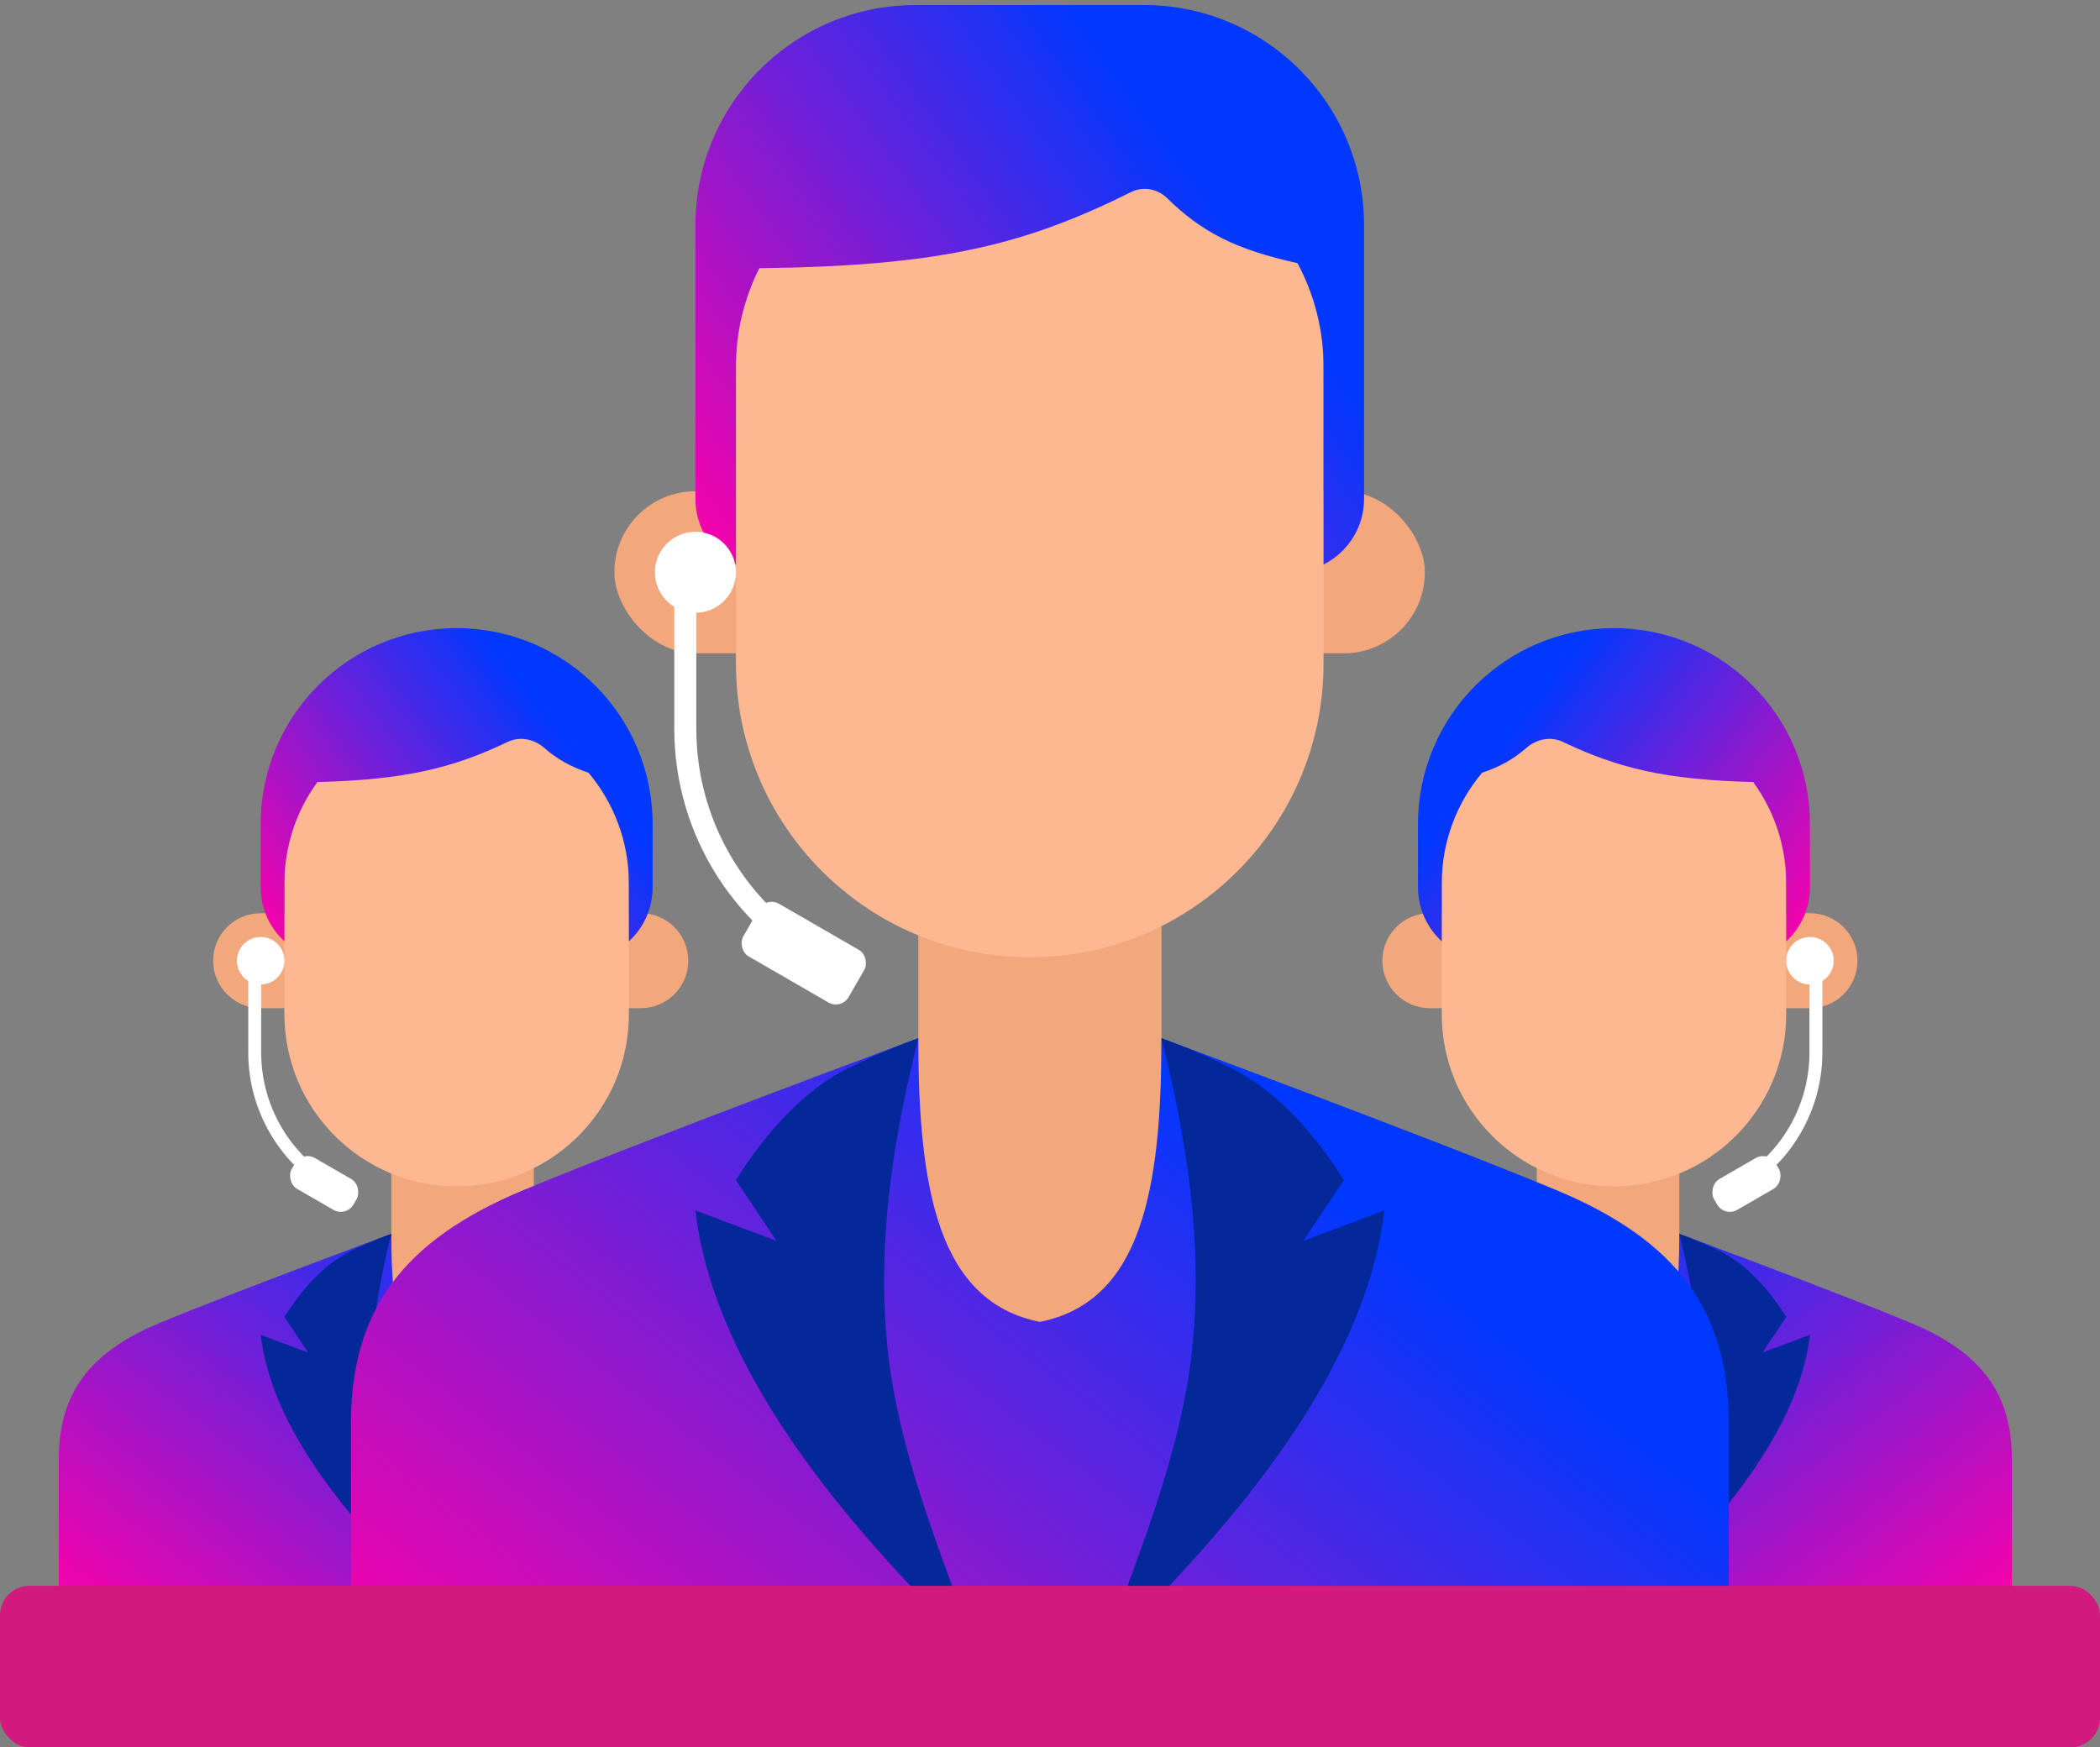 <?xml version="1.0" encoding="UTF-8"?> <svg xmlns="http://www.w3.org/2000/svg" width="143" height="119" viewBox="0 0 143 119" fill="none"><rect x="0" y="0" width="143" height="119" fill="#808080" stroke="none"/> <path d="M38.779 65.427C38.779 63.64 40.228 62.191 42.015 62.191H43.632C45.419 62.191 46.868 63.64 46.868 65.427C46.868 67.213 45.419 68.662 43.632 68.662H42.015C40.228 68.662 38.779 67.213 38.779 65.427Z" fill="#F2A77D"></path> <path d="M14.515 65.427C14.515 63.64 15.963 62.191 17.75 62.191H19.368C21.154 62.191 22.603 63.64 22.603 65.427C22.603 67.213 21.154 68.662 19.368 68.662H17.75C15.963 68.662 14.515 67.213 14.515 65.427Z" fill="#F2A77D"></path> <rect x="26.646" y="75.941" width="9.706" height="21.838" fill="#F2A77D"></rect> <path d="M19.368 54.303C19.368 51.066 21.992 48.441 25.23 48.441H34.617C39.149 48.441 42.824 52.116 42.824 56.648V69.066C42.824 75.543 37.573 80.794 31.096 80.794C24.619 80.794 19.368 75.543 19.368 69.066V54.303Z" fill="#FEB891"></path> <path fill-rule="evenodd" clip-rule="evenodd" d="M17.75 56.125C17.75 48.755 23.725 42.779 31.096 42.779C38.466 42.779 44.441 48.755 44.441 56.125V60.427C44.441 61.884 43.818 63.196 42.823 64.11V60.169C42.823 57.296 41.789 54.663 40.074 52.624C38.836 52.212 37.922 51.689 37.043 50.921C36.358 50.324 35.388 50.134 34.568 50.527C30.788 52.337 27.549 53.102 21.615 53.262C20.201 55.2 19.367 57.587 19.367 60.169V64.108C18.373 63.194 17.75 61.883 17.75 60.427V56.125Z" fill="url(#paint0_linear_1323_107)"></path> <path fill-rule="evenodd" clip-rule="evenodd" d="M26.647 84.03C26.647 84.03 15.728 88.074 10.875 90.096C6.022 92.118 4 94.949 4 99.397V109.912L31.5 108.699V108.699L59 109.912V99.397C59 94.949 56.978 92.118 52.125 90.096C47.272 88.074 36.353 84.03 36.353 84.03C36.353 90.096 35.544 94.544 31.5 95.353C27.456 94.544 26.647 90.096 26.647 84.03Z" fill="url(#paint1_linear_1323_107)"></path> <path d="M37.565 96.567C37.969 92.927 37.595 88.94 36.351 84.03C36.351 84.03 37.566 84.434 39.184 85.243C40.801 86.052 42.317 87.598 43.634 89.691L42.015 92.118L45.25 90.905C44.394 98.235 37.596 105.03 33.948 108.675L33.925 108.699C35.767 103.953 37.16 100.206 37.565 96.567Z" fill="#042899"></path> <path d="M25.436 96.567C25.031 92.927 25.405 88.94 26.649 84.03C26.649 84.03 25.434 84.434 23.816 85.243C22.199 86.052 20.683 87.598 19.366 89.691L20.985 92.118L17.75 90.905C18.607 98.235 25.404 105.03 29.052 108.675L29.075 108.699C27.233 103.953 25.84 100.206 25.436 96.567Z" fill="#042899"></path> <circle cx="17.75" cy="65.427" r="1.618" fill="white"></circle> <path fill-rule="evenodd" clip-rule="evenodd" d="M16.905 71.674V65.831H17.785V71.674C17.785 75.587 20.051 79.146 23.597 80.8L23.225 81.597C19.37 79.798 16.905 75.928 16.905 71.674Z" fill="white"></path> <rect x="20.581" y="78.368" width="4.853" height="2.426" rx="1" transform="rotate(30 20.581 78.368)" fill="white"></rect> <path d="M102.221 65.427C102.221 63.64 100.772 62.191 98.985 62.191H97.368C95.581 62.191 94.132 63.64 94.132 65.427C94.132 67.213 95.581 68.662 97.368 68.662H98.985C100.772 68.662 102.221 67.213 102.221 65.427Z" fill="#F2A77D"></path> <path d="M126.485 65.427C126.485 63.64 125.037 62.191 123.25 62.191H121.632C119.846 62.191 118.397 63.64 118.397 65.427C118.397 67.213 119.846 68.662 121.632 68.662H123.25C125.037 68.662 126.485 67.213 126.485 65.427Z" fill="#F2A77D"></path> <rect width="9.706" height="21.838" transform="matrix(-1 0 0 1 114.354 75.941)" fill="#F2A77D"></rect> <path d="M121.632 54.303C121.632 51.066 119.008 48.441 115.77 48.441H106.383C101.851 48.441 98.176 52.116 98.176 56.648V69.066C98.176 75.543 103.427 80.794 109.904 80.794C116.382 80.794 121.632 75.543 121.632 69.066V54.303Z" fill="#FEB891"></path> <path fill-rule="evenodd" clip-rule="evenodd" d="M123.25 56.125C123.25 48.755 117.275 42.779 109.904 42.779C102.534 42.779 96.559 48.755 96.559 56.125V60.427C96.559 61.884 97.182 63.196 98.177 64.11V60.169C98.177 57.296 99.211 54.663 100.926 52.624C102.164 52.212 103.078 51.689 103.957 50.921C104.643 50.324 105.612 50.134 106.432 50.527C110.212 52.337 113.451 53.102 119.385 53.262C120.799 55.2 121.633 57.587 121.633 60.169V64.108C122.627 63.194 123.25 61.883 123.25 60.427V56.125Z" fill="url(#paint2_linear_1323_107)"></path> <path fill-rule="evenodd" clip-rule="evenodd" d="M114.353 84.03C114.353 84.03 125.272 88.074 130.125 90.096C134.978 92.118 137 94.949 137 99.397V109.912L109.5 108.699V108.699L82 109.912V99.397C82 94.949 84.022 92.118 88.875 90.096C93.728 88.074 104.647 84.03 104.647 84.03C104.647 90.096 105.456 94.544 109.5 95.353C113.544 94.544 114.353 90.096 114.353 84.03Z" fill="url(#paint3_linear_1323_107)"></path> <path d="M103.435 96.567C103.031 92.927 103.405 88.94 104.649 84.03C104.649 84.03 103.434 84.434 101.816 85.243C100.199 86.052 98.683 87.598 97.366 89.691L98.985 92.118L95.75 90.905C96.606 98.235 103.404 105.03 107.052 108.675L107.075 108.699C105.233 103.953 103.84 100.206 103.435 96.567Z" fill="#042899"></path> <path d="M115.565 96.567C115.969 92.927 115.595 88.94 114.351 84.03C114.351 84.03 115.566 84.434 117.184 85.243C118.801 86.052 120.317 87.598 121.634 89.691L120.015 92.118L123.25 90.905C122.393 98.235 115.596 105.03 111.948 108.675L111.925 108.699C113.767 103.953 115.16 100.206 115.565 96.567Z" fill="#042899"></path> <circle cx="1.618" cy="1.618" r="1.618" transform="matrix(-1 0 0 1 124.867 63.809)" fill="white"></circle> <path fill-rule="evenodd" clip-rule="evenodd" d="M124.095 71.674V65.831H123.215V71.674C123.215 75.587 120.949 79.146 117.403 80.8L117.775 81.597C121.63 79.798 124.095 75.928 124.095 71.674Z" fill="white"></path> <rect width="4.853" height="2.426" rx="1" transform="matrix(-0.866 0.5 0.5 0.866 120.419 78.368)" fill="white"></rect> <rect x="83.228" y="33.456" width="13.797" height="11.038" rx="5.519" fill="#F2A77D"></rect> <rect x="41.835" y="33.456" width="13.797" height="11.038" rx="5.519" fill="#F2A77D"></rect> <rect x="62.532" y="56.911" width="16.557" height="37.253" fill="#F2A77D"></rect> <path d="M50.114 20C50.114 14.477 54.591 10 60.114 10H76.127C83.859 10 90.127 16.268 90.127 24V45.184C90.127 56.233 81.17 65.19 70.121 65.19V65.19C59.071 65.19 50.114 56.233 50.114 45.184V20Z" fill="#FEB891"></path> <path fill-rule="evenodd" clip-rule="evenodd" d="M47.355 15.342C47.355 7.058 54.07 0.342 62.355 0.342H77.886C86.17 0.342 92.886 7.058 92.886 15.342V33.975C92.886 35.931 91.763 37.624 90.127 38.446V25C90.127 22.44 89.485 20.029 88.354 17.921C84.143 16.991 81.844 15.817 79.468 13.49C78.818 12.854 77.837 12.673 77.023 13.079C69.672 16.745 63.829 18.122 51.706 18.267C50.688 20.291 50.114 22.579 50.114 25V38.446C48.477 37.624 47.355 35.931 47.355 33.975V15.342Z" fill="url(#paint4_linear_1323_107)"></path> <path fill-rule="evenodd" clip-rule="evenodd" d="M62.532 70.709C62.532 70.709 43.905 77.608 35.627 81.057C27.348 84.506 23.899 89.335 23.899 96.924V114.861L70.81 112.791H70.81L117.722 114.861V96.924C117.722 89.335 114.272 84.506 105.994 81.057C97.715 77.608 79.089 70.709 79.089 70.709C79.089 81.057 77.709 88.645 70.81 90.025C63.912 88.645 62.532 81.057 62.532 70.709Z" fill="url(#paint5_linear_1323_107)"></path> <path d="M81.156 92.095C81.846 85.886 81.208 79.085 79.086 70.709C79.086 70.709 81.158 71.399 83.918 72.778C86.677 74.158 89.263 76.796 91.509 80.367L88.747 84.506L94.266 82.437C92.805 94.941 81.209 106.532 74.987 112.751L74.947 112.791C78.089 104.695 80.466 98.304 81.156 92.095Z" fill="#042899"></path> <path d="M60.465 92.095C59.775 85.886 60.412 79.085 62.535 70.709C62.535 70.709 60.462 71.399 57.703 72.778C54.943 74.158 52.358 76.796 50.111 80.367L52.874 84.506L47.355 82.437C48.816 94.941 60.412 106.532 66.633 112.751L66.674 112.791C63.532 104.695 61.155 98.304 60.465 92.095Z" fill="#042899"></path> <circle cx="47.355" cy="38.975" r="2.759" fill="white"></circle> <path d="M46.665 39.665V49.631C46.665 56.598 50.7 62.934 57.013 65.88V65.88" stroke="white" stroke-width="1.5"></path> <rect x="52.184" y="61.051" width="8.278" height="4.139" rx="1" transform="rotate(30 52.184 61.051)" fill="white"></rect> <rect y="108" width="143" height="11" rx="2" fill="#D2197D"></rect> <defs> <linearGradient id="paint0_linear_1323_107" x1="15.161" y1="61.063" x2="35.191" y2="45.735" gradientUnits="userSpaceOnUse"> <stop stop-color="#FF00A8"></stop> <stop offset="1" stop-color="#0038FF"></stop> </linearGradient> <linearGradient id="paint1_linear_1323_107" x1="-1.336" y1="106.215" x2="23.005" y2="74.585" gradientUnits="userSpaceOnUse"> <stop stop-color="#FF00A8"></stop> <stop offset="1" stop-color="#0038FF"></stop> </linearGradient> <linearGradient id="paint2_linear_1323_107" x1="125.839" y1="61.063" x2="105.809" y2="45.735" gradientUnits="userSpaceOnUse"> <stop stop-color="#FF00A8"></stop> <stop offset="1" stop-color="#0038FF"></stop> </linearGradient> <linearGradient id="paint3_linear_1323_107" x1="142.336" y1="106.215" x2="117.995" y2="74.585" gradientUnits="userSpaceOnUse"> <stop stop-color="#FF00A8"></stop> <stop offset="1" stop-color="#0038FF"></stop> </linearGradient> <linearGradient id="paint4_linear_1323_107" x1="42.937" y1="33.002" x2="78.256" y2="7.194" gradientUnits="userSpaceOnUse"> <stop stop-color="#FF00A8"></stop> <stop offset="1" stop-color="#0038FF"></stop> </linearGradient> <linearGradient id="paint5_linear_1323_107" x1="14.797" y1="108.553" x2="56.319" y2="54.596" gradientUnits="userSpaceOnUse"> <stop stop-color="#FF00A8"></stop> <stop offset="1" stop-color="#0038FF"></stop> </linearGradient> </defs> </svg> 